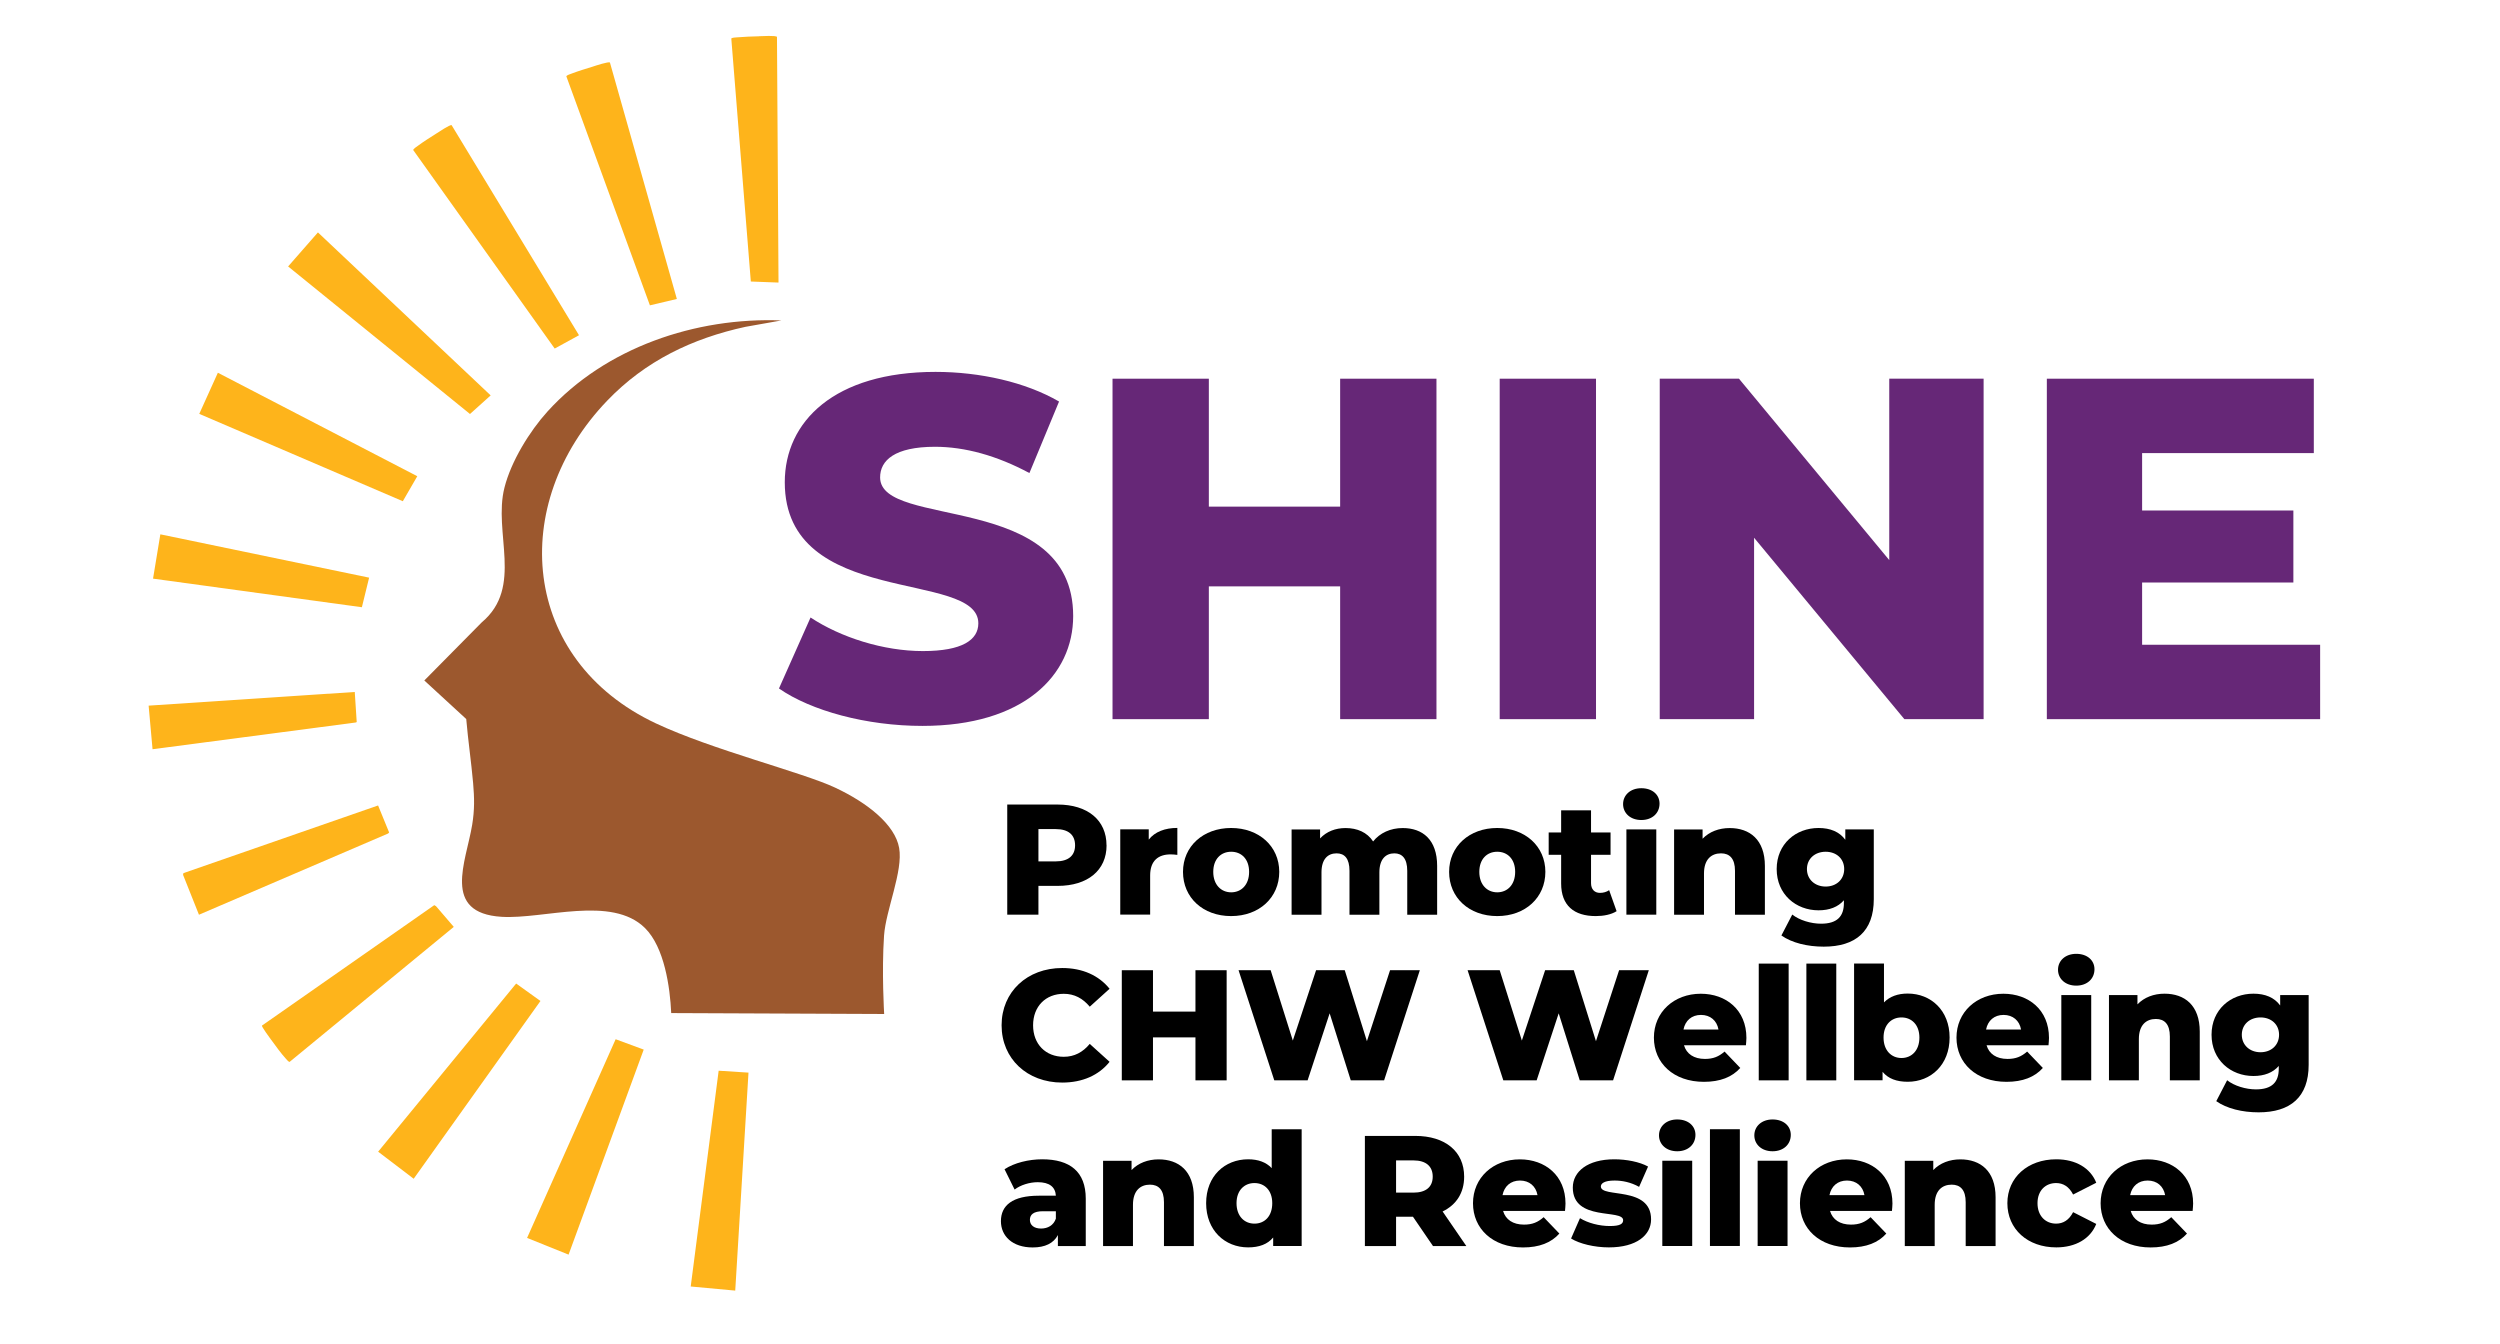 <?xml version="1.0" encoding="UTF-8"?>
<svg id="Layer_1" xmlns="http://www.w3.org/2000/svg" version="1.1" viewBox="0 0 407.25 219">
  <!-- Generator: Adobe Illustrator 29.3.1, SVG Export Plug-In . SVG Version: 2.1.0 Build 151)  -->
  <defs>
    <style>
      .st0 {
        fill: #feb41b;
      }

      .st1 {
        fill: #662777;
      }

      .st2 {
        fill: #9c582e;
      }
    </style>
  </defs>
  <g>
    <path d="M180.26,137.7c0,4.08-3.08,6.61-7.97,6.61h-3.13v4.69h-5.08v-17.94h8.2c4.9,0,7.97,2.54,7.97,6.64ZM175.13,137.7c0-1.67-1.05-2.64-3.15-2.64h-2.82v5.26h2.82c2.1,0,3.15-.97,3.15-2.62Z"/>
    <path d="M191.79,134.88v4.38c-.44-.05-.74-.08-1.1-.08-1.97,0-3.33,1-3.33,3.43v6.38h-4.87v-13.89h4.64v1.67c1-1.26,2.61-1.9,4.67-1.9Z"/>
    <path d="M192.71,142.03c0-4.18,3.31-7.15,7.84-7.15s7.84,2.97,7.84,7.15-3.26,7.2-7.84,7.2-7.84-3-7.84-7.2ZM203.48,142.03c0-2.1-1.26-3.28-2.92-3.28s-2.92,1.18-2.92,3.28,1.28,3.33,2.92,3.33,2.92-1.21,2.92-3.33Z"/>
    <path d="M234.11,141.06v7.95h-4.87v-7.15c0-2-.82-2.85-2.1-2.85-1.41,0-2.44.95-2.44,3.1v6.9h-4.87v-7.15c0-2-.79-2.85-2.1-2.85-1.44,0-2.46.95-2.46,3.1v6.9h-4.87v-13.89h4.64v1.46c1.05-1.13,2.51-1.69,4.15-1.69,1.9,0,3.51.69,4.49,2.18,1.1-1.38,2.82-2.18,4.82-2.18,3.23,0,5.61,1.87,5.61,6.18Z"/>
    <path d="M236.06,142.03c0-4.18,3.31-7.15,7.84-7.15s7.84,2.97,7.84,7.15-3.26,7.2-7.84,7.2-7.84-3-7.84-7.2ZM246.82,142.03c0-2.1-1.26-3.28-2.92-3.28s-2.92,1.18-2.92,3.28,1.28,3.33,2.92,3.33,2.92-1.21,2.92-3.33Z"/>
    <path d="M263.33,148.44c-.85.54-2.1.79-3.38.79-3.56,0-5.64-1.74-5.64-5.31v-4.67h-2.03v-3.64h2.03v-3.61h4.87v3.61h3.18v3.64h-3.18v4.61c0,1.03.59,1.59,1.46,1.59.54,0,1.08-.15,1.49-.44l1.21,3.41Z"/>
    <path d="M264.4,130.99c0-1.46,1.18-2.59,2.97-2.59s2.97,1.05,2.97,2.51c0,1.54-1.18,2.67-2.97,2.67s-2.97-1.13-2.97-2.59ZM264.94,135.11h4.87v13.89h-4.87v-13.89Z"/>
    <path d="M287.5,141.06v7.95h-4.87v-7.15c0-2-.87-2.85-2.28-2.85-1.56,0-2.77.97-2.77,3.28v6.72h-4.87v-13.89h4.64v1.51c1.1-1.15,2.67-1.74,4.41-1.74,3.26,0,5.74,1.87,5.74,6.18Z"/>
    <path d="M305.24,135.11v11.36c0,5.25-2.97,7.74-8.15,7.74-2.67,0-5.2-.62-6.9-1.82l1.77-3.41c1.15.92,3.05,1.49,4.69,1.49,2.61,0,3.72-1.18,3.72-3.36v-.46c-.95,1.1-2.36,1.64-4.13,1.64-3.69,0-6.82-2.61-6.82-6.72s3.13-6.69,6.82-6.69c1.92,0,3.41.62,4.36,1.92v-1.69h4.64ZM300.42,141.57c0-1.69-1.28-2.82-3.02-2.82s-3.05,1.13-3.05,2.82,1.31,2.85,3.05,2.85,3.02-1.15,3.02-2.85Z"/>
    <path d="M163.16,167.02c0-5.46,4.18-9.33,9.87-9.33,3.31,0,5.97,1.21,7.72,3.38l-3.23,2.92c-1.13-1.36-2.51-2.1-4.23-2.1-2.95,0-5,2.05-5,5.13s2.05,5.13,5,5.13c1.72,0,3.1-.74,4.23-2.1l3.23,2.92c-1.74,2.18-4.41,3.38-7.72,3.38-5.69,0-9.87-3.87-9.87-9.33Z"/>
    <path d="M199.82,158.05v17.94h-5.08v-7h-6.92v7h-5.08v-17.94h5.08v6.74h6.92v-6.74h5.08Z"/>
    <path d="M231.29,158.05l-5.82,17.94h-5.43l-3.44-10.92-3.59,10.92h-5.43l-5.82-17.94h5.23l3.61,11.46,3.79-11.46h4.67l3.61,11.56,3.77-11.56h4.85Z"/>
    <path d="M268.59,158.05l-5.82,17.94h-5.43l-3.43-10.92-3.59,10.92h-5.43l-5.82-17.94h5.23l3.61,11.46,3.79-11.46h4.67l3.61,11.56,3.77-11.56h4.84Z"/>
    <path d="M284.42,170.27h-10.1c.41,1.41,1.62,2.23,3.41,2.23,1.36,0,2.26-.38,3.2-1.2l2.56,2.67c-1.33,1.49-3.28,2.26-5.92,2.26-4.95,0-8.15-3.05-8.15-7.2s3.26-7.15,7.64-7.15c4.1,0,7.43,2.61,7.43,7.2,0,.36-.05.82-.08,1.21ZM274.25,167.71h5.69c-.26-1.46-1.33-2.38-2.85-2.38s-2.56.92-2.85,2.38Z"/>
    <path d="M286.5,156.97h4.87v19.02h-4.87v-19.02Z"/>
    <path d="M294.26,156.97h4.87v19.02h-4.87v-19.02Z"/>
    <path d="M317.59,169.02c0,4.44-3.05,7.2-6.82,7.2-1.82,0-3.18-.51-4.1-1.62v1.38h-4.64v-19.02h4.87v6.33c.95-.97,2.26-1.44,3.87-1.44,3.77,0,6.82,2.74,6.82,7.15ZM312.67,169.02c0-2.1-1.28-3.28-2.92-3.28s-2.92,1.18-2.92,3.28,1.28,3.33,2.92,3.33,2.92-1.21,2.92-3.33Z"/>
    <path d="M333.71,170.27h-10.1c.41,1.41,1.61,2.23,3.41,2.23,1.36,0,2.26-.38,3.2-1.2l2.56,2.67c-1.33,1.49-3.28,2.26-5.92,2.26-4.95,0-8.15-3.05-8.15-7.2s3.26-7.15,7.64-7.15c4.1,0,7.43,2.61,7.43,7.2,0,.36-.05.82-.08,1.21ZM323.54,167.71h5.69c-.26-1.46-1.33-2.38-2.85-2.38s-2.56.92-2.85,2.38Z"/>
    <path d="M335.25,157.97c0-1.46,1.18-2.59,2.97-2.59s2.97,1.05,2.97,2.51c0,1.54-1.18,2.67-2.97,2.67s-2.97-1.13-2.97-2.59ZM335.79,162.1h4.87v13.89h-4.87v-13.89Z"/>
    <path d="M358.34,168.04v7.95h-4.87v-7.15c0-2-.87-2.85-2.28-2.85-1.56,0-2.77.97-2.77,3.28v6.72h-4.87v-13.89h4.64v1.51c1.1-1.15,2.67-1.74,4.41-1.74,3.26,0,5.74,1.87,5.74,6.18Z"/>
    <path d="M376.08,162.1v11.36c0,5.25-2.97,7.74-8.15,7.74-2.67,0-5.2-.62-6.9-1.82l1.77-3.41c1.15.92,3.05,1.49,4.69,1.49,2.61,0,3.72-1.18,3.72-3.36v-.46c-.95,1.1-2.36,1.64-4.13,1.64-3.69,0-6.82-2.61-6.82-6.72s3.13-6.69,6.82-6.69c1.92,0,3.41.62,4.36,1.92v-1.69h4.64ZM371.26,168.56c0-1.69-1.28-2.82-3.02-2.82s-3.05,1.13-3.05,2.82,1.31,2.85,3.05,2.85,3.02-1.15,3.02-2.85Z"/>
    <path d="M176.87,195.26v7.72h-4.54v-1.79c-.69,1.33-2.08,2.02-4.1,2.02-3.33,0-5.18-1.87-5.18-4.28,0-2.56,1.87-4.15,6.18-4.15h2.77c-.08-1.41-1.03-2.2-2.95-2.2-1.33,0-2.82.46-3.77,1.2l-1.64-3.31c1.59-1.05,3.95-1.62,6.13-1.62,4.51,0,7.1,2,7.1,6.41ZM172,198.51v-1.2h-2.1c-1.56,0-2.13.56-2.13,1.41s.67,1.41,1.82,1.41c1.08,0,2.03-.51,2.41-1.61Z"/>
    <path d="M194.48,195.03v7.95h-4.87v-7.15c0-2-.87-2.85-2.28-2.85-1.56,0-2.77.97-2.77,3.28v6.72h-4.87v-13.89h4.64v1.51c1.1-1.15,2.67-1.74,4.41-1.74,3.26,0,5.74,1.87,5.74,6.18Z"/>
    <path d="M212.04,183.95v19.02h-4.64v-1.38c-.92,1.1-2.28,1.61-4.08,1.61-3.79,0-6.84-2.77-6.84-7.2s3.05-7.15,6.84-7.15c1.61,0,2.92.46,3.84,1.44v-6.33h4.87ZM207.25,196c0-2.1-1.26-3.28-2.9-3.28s-2.92,1.18-2.92,3.28,1.26,3.33,2.92,3.33,2.9-1.2,2.9-3.33Z"/>
    <path d="M230.19,198.21h-2.77v4.77h-5.08v-17.94h8.2c4.9,0,7.97,2.54,7.97,6.64,0,2.64-1.28,4.59-3.51,5.67l3.87,5.64h-5.43l-3.26-4.77ZM230.24,189.03h-2.82v5.25h2.82c2.1,0,3.15-.97,3.15-2.61s-1.05-2.64-3.15-2.64Z"/>
    <path d="M254.95,197.26h-10.1c.41,1.41,1.61,2.23,3.41,2.23,1.36,0,2.26-.38,3.2-1.21l2.56,2.67c-1.33,1.49-3.28,2.26-5.92,2.26-4.95,0-8.15-3.05-8.15-7.2s3.26-7.15,7.64-7.15c4.1,0,7.43,2.62,7.43,7.2,0,.36-.05.82-.08,1.2ZM244.77,194.69h5.69c-.26-1.46-1.33-2.38-2.85-2.38s-2.56.92-2.85,2.38Z"/>
    <path d="M255.92,201.77l1.46-3.33c1.28.79,3.15,1.28,4.85,1.28s2.18-.36,2.18-.95c0-1.87-8.2.26-8.2-5.31,0-2.61,2.41-4.61,6.77-4.61,1.95,0,4.1.41,5.49,1.18l-1.46,3.31c-1.38-.77-2.77-1.03-4-1.03-1.64,0-2.23.46-2.23.97,0,1.92,8.18-.15,8.18,5.36,0,2.56-2.36,4.56-6.87,4.56-2.36,0-4.79-.59-6.15-1.44Z"/>
    <path d="M270.25,184.95c0-1.46,1.18-2.59,2.97-2.59s2.97,1.05,2.97,2.51c0,1.54-1.18,2.67-2.97,2.67s-2.97-1.13-2.97-2.59ZM270.79,189.08h4.87v13.89h-4.87v-13.89Z"/>
    <path d="M278.55,183.95h4.87v19.02h-4.87v-19.02Z"/>
    <path d="M285.78,184.95c0-1.46,1.18-2.59,2.97-2.59s2.97,1.05,2.97,2.51c0,1.54-1.18,2.67-2.97,2.67s-2.97-1.13-2.97-2.59ZM286.32,189.08h4.87v13.89h-4.87v-13.89Z"/>
    <path d="M308.21,197.26h-10.1c.41,1.41,1.62,2.23,3.41,2.23,1.36,0,2.26-.38,3.2-1.21l2.56,2.67c-1.33,1.49-3.28,2.26-5.92,2.26-4.95,0-8.15-3.05-8.15-7.2s3.26-7.15,7.64-7.15c4.1,0,7.43,2.62,7.43,7.2,0,.36-.05.82-.08,1.2ZM298.03,194.69h5.69c-.26-1.46-1.33-2.38-2.85-2.38s-2.56.92-2.85,2.38Z"/>
    <path d="M325.08,195.03v7.95h-4.87v-7.15c0-2-.87-2.85-2.28-2.85-1.56,0-2.77.97-2.77,3.28v6.72h-4.87v-13.89h4.64v1.51c1.1-1.15,2.67-1.74,4.41-1.74,3.26,0,5.74,1.87,5.74,6.18Z"/>
    <path d="M327,196c0-4.18,3.31-7.15,7.97-7.15,3.15,0,5.56,1.41,6.51,3.82l-3.77,1.92c-.67-1.31-1.64-1.87-2.77-1.87-1.69,0-3.03,1.18-3.03,3.28s1.33,3.33,3.03,3.33c1.13,0,2.1-.56,2.77-1.87l3.77,1.92c-.95,2.41-3.36,3.82-6.51,3.82-4.67,0-7.97-2.97-7.97-7.2Z"/>
    <path d="M357.19,197.26h-10.1c.41,1.41,1.62,2.23,3.41,2.23,1.36,0,2.26-.38,3.2-1.21l2.56,2.67c-1.33,1.49-3.28,2.26-5.92,2.26-4.95,0-8.15-3.05-8.15-7.2s3.26-7.15,7.64-7.15c4.1,0,7.43,2.62,7.43,7.2,0,.36-.05.82-.08,1.2ZM347.01,194.69h5.69c-.26-1.46-1.33-2.38-2.85-2.38s-2.56.92-2.85,2.38Z"/>
  </g>
  <g>
    <path class="st1" d="M126.89,112.16l5.15-11.57c4.91,3.25,11.88,5.47,18.3,5.47s9.03-1.82,9.03-4.52c0-8.79-31.53-2.38-31.53-22.98,0-9.9,8.08-17.98,24.56-17.98,7.21,0,14.66,1.66,20.12,4.83l-4.83,11.65c-5.31-2.85-10.54-4.28-15.37-4.28-6.58,0-8.95,2.22-8.95,4.99,0,8.48,31.45,2.14,31.45,22.58,0,9.67-8.08,17.9-24.56,17.9-9.11,0-18.14-2.46-23.37-6.1Z"/>
    <path class="st1" d="M234,61.69v55.46h-15.69v-21.63h-21.39v21.63h-15.69v-55.46h15.69v20.84h21.39v-20.84h15.69Z"/>
    <path class="st1" d="M244.3,61.69h15.69v55.46h-15.69v-55.46Z"/>
    <path class="st1" d="M323.13,61.69v55.46h-12.91l-24.48-29.55v29.55h-15.37v-55.46h12.91l24.48,29.55v-29.55h15.37Z"/>
    <path class="st1" d="M377.95,105.03v12.12h-44.52v-55.46h43.49v12.12h-27.97v9.35h24.64v11.73h-24.64v10.14h29Z"/>
  </g>
  <g>
    <path class="st2" d="M144.01,165.18l-34.67-.15c-.19-4.25-1.12-10.72-4.26-13.84-5.44-5.4-16.45-1.42-23.37-1.84-9.81-.61-5.78-8.96-4.79-15,.4-2.45.36-4.34.15-6.8-.31-3.47-.82-6.94-1.12-10.42l-6.83-6.28,9.36-9.47c6.84-5.75,1.82-14.6,3.7-21.96,1.08-4.26,4.07-9.14,7-12.38,9.46-10.44,24.17-15.39,38.11-14.84l-5.85,1.04c-8.69,1.89-16.32,5.56-22.51,12.01-16.23,16.88-14.1,42.24,7.92,52.59,9.19,4.32,23.85,7.96,29.18,10.46s9.77,6.05,10.44,9.83-2.18,10.14-2.46,14.29c-.4,5.89.02,12.76.02,12.76Z"/>
    <path class="st0" d="M73.57,20.39l20.75,34.22-3.96,2.17-23.04-32.33c-.03-.19.57-.56.74-.69.9-.67,2-1.36,2.96-1.97.35-.22,2.3-1.54,2.55-1.4ZM46.93,43.4l29.63,24.04,3.37-3.03-28.14-26.55-4.86,5.55ZM67.98,77.58l-32.49-16.86-3.03,6.7,33.16,14.23,2.36-4.08ZM61.6,187.61l5.79,4.41,20.65-28.96-3.96-2.84-22.48,27.39ZM44.18,169.39c.69.95,1.63,2.25,2.4,3.09.12.13.44.53.6.5l26.74-21.99-2.9-3.38-.28-.16-28.07,19.62c-.1.14,1.3,2.04,1.51,2.33ZM26.12,87.04l-1.19,7.22,34.02,4.66,1.18-4.82-34.02-7.06ZM29.88,142.23l-.06.28,2.59,6.5,30.81-13.23.17-.17-1.8-4.4-31.7,11.02ZM24.21,114.94l.64,7.11,33.06-4.35.2-.07-.32-4.91-33.58,2.23ZM85.87,201.66l6.75,2.72,12.24-33.4-4.57-1.69-14.43,32.37ZM112.52,209.57l7.25.67,2.16-35.51-4.86-.31-4.55,35.14ZM96.54,10.86c-1.08.33-2.33.71-3.38,1.11-.2.08-.88.28-.9.47l13.61,37.3,4.39-1.04-10.9-38.51c-.2-.21-2.43.54-2.83.67ZM123.67,5.91c-1.13.03-2.43.07-3.55.17-.22.02-.93.03-.99.21l3.18,39.57,4.51.17-.25-40.02c-.14-.26-2.49-.12-2.91-.11Z"/>
  </g>
</svg>